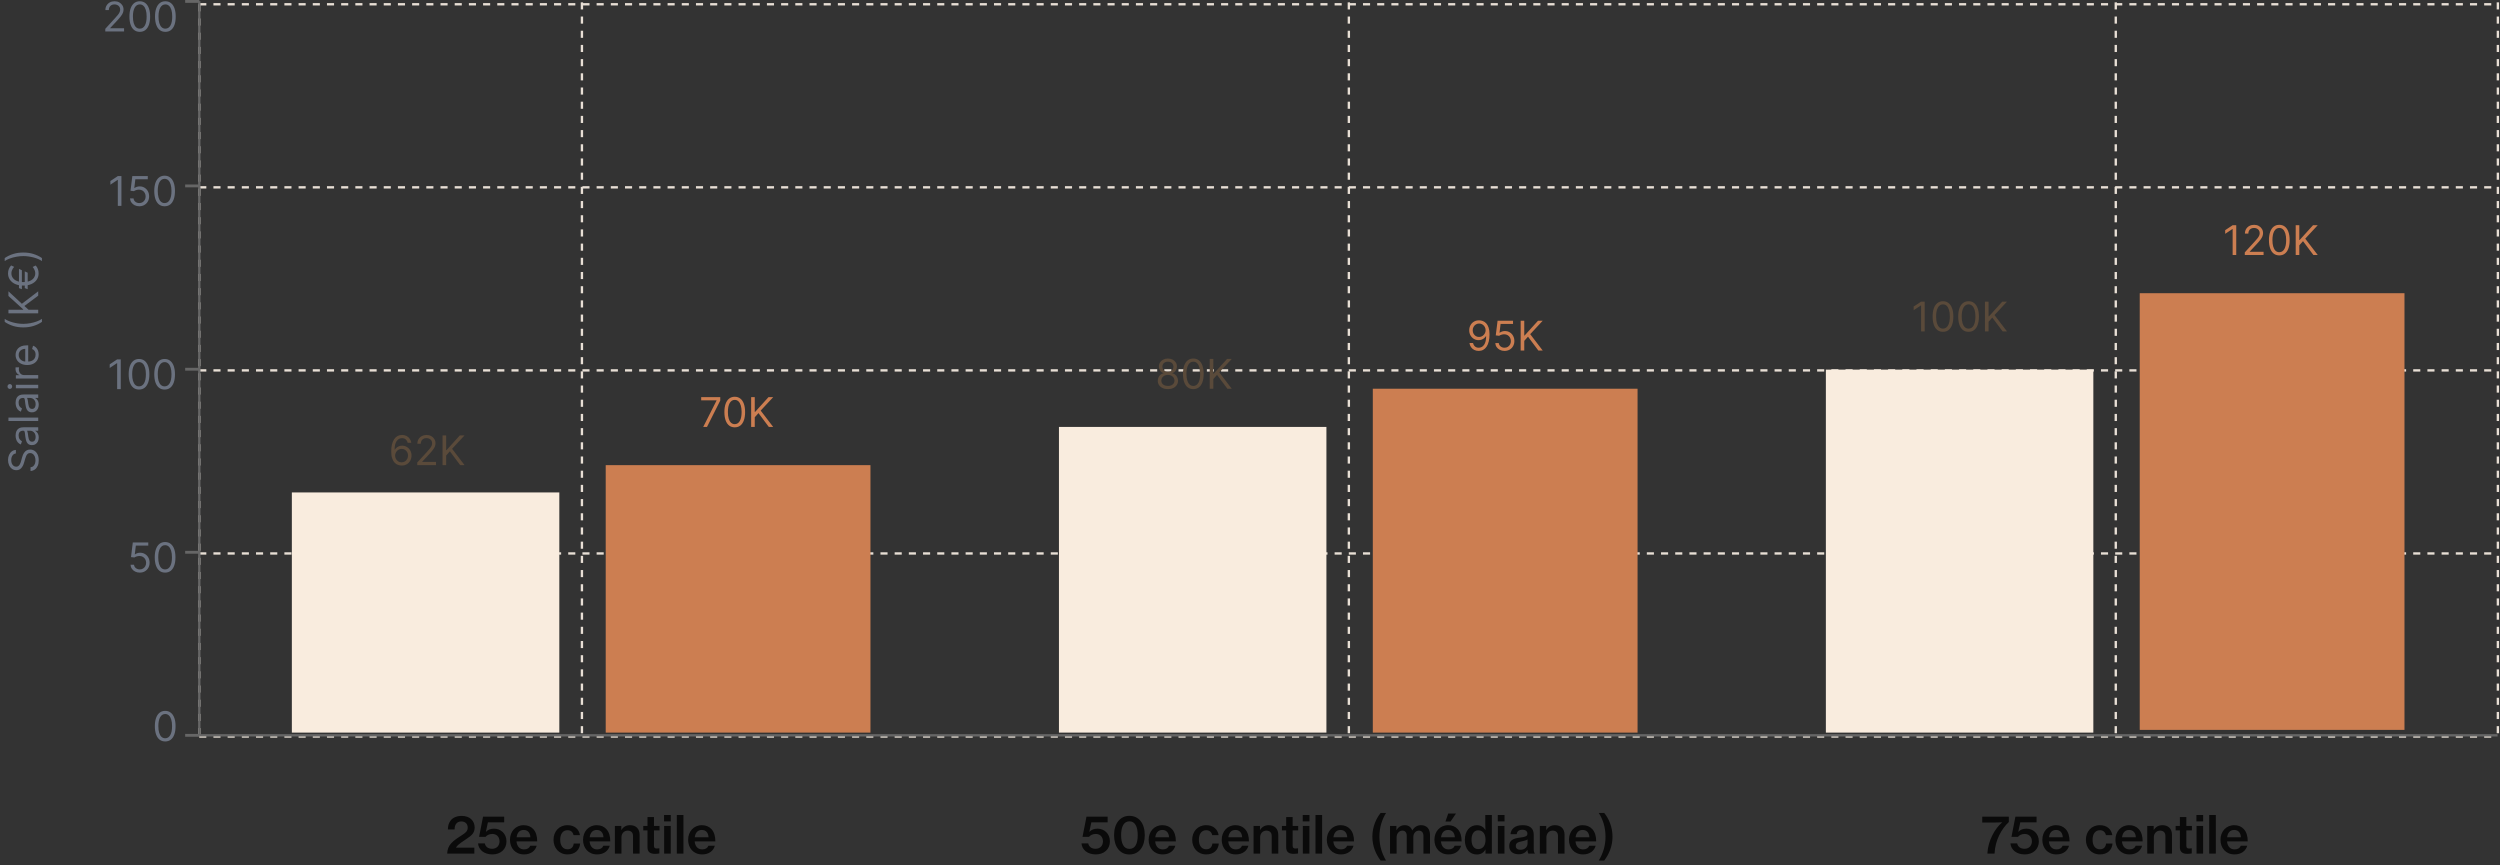 <svg width="916" height="317" viewBox="0 0 916 317" fill="none" xmlns="http://www.w3.org/2000/svg">
<rect x="0" y="0" width="916" height="317" fill="#333333" stroke="none"/>
<path d="M73 269.859H915.092" stroke="#E8DFD5" stroke-width="0.865" stroke-dasharray="2.6 2.6"/>
<path d="M73 202.786H915.092" stroke="#E8DFD5" stroke-width="0.865" stroke-dasharray="2.6 2.6"/>
<path d="M73 135.714H915.092" stroke="#E8DFD5" stroke-width="0.865" stroke-dasharray="2.6 2.6"/>
<path d="M73 68.642H915.092" stroke="#E8DFD5" stroke-width="0.865" stroke-dasharray="2.6 2.6"/>
<path d="M73 1.569H915.092" stroke="#E8DFD5" stroke-width="0.865" stroke-dasharray="2.6 2.6"/>
<path d="M213.22 0.859V269.859" stroke="#E8DFD5" stroke-width="0.865" stroke-dasharray="2.6 2.6"/>
<path d="M494.22 0.859V269.859" stroke="#E8DFD5" stroke-width="0.865" stroke-dasharray="2.6 2.6"/>
<path d="M775.22 0.859V269.859" stroke="#E8DFD5" stroke-width="0.865" stroke-dasharray="2.6 2.6"/>
<path d="M73 1.569V269.859" stroke="#E8DFD5" stroke-width="0.865" stroke-dasharray="2.6 2.6"/>
<path d="M915.22 0.859V269.859" stroke="#E8DFD5" stroke-width="0.865" stroke-dasharray="2.6 2.6"/>
<path d="M73.024 269.428H915.116" stroke="#666666" stroke-width="0.865"/>
<path d="M73.024 0.429L73.024 269.429" stroke="#666666" stroke-width="0.865"/>
<path d="M67.847 269.429H73.024" stroke="#666666" stroke-width="1.041"/>
<path d="M60.532 271.67C59.729 271.67 59.046 271.451 58.481 271.014C57.916 270.574 57.485 269.937 57.187 269.102C56.888 268.264 56.739 267.252 56.739 266.066C56.739 264.887 56.888 263.88 57.187 263.046C57.488 262.208 57.922 261.568 58.486 261.128C59.054 260.684 59.736 260.462 60.532 260.462C61.327 260.462 62.007 260.684 62.572 261.128C63.14 261.568 63.573 262.208 63.872 263.046C64.173 263.88 64.324 264.887 64.324 266.066C64.324 267.252 64.175 268.264 63.877 269.102C63.579 269.937 63.147 270.574 62.583 271.014C62.018 271.451 61.334 271.67 60.532 271.67ZM60.532 270.498C61.327 270.498 61.945 270.114 62.385 269.347C62.826 268.58 63.046 267.486 63.046 266.066C63.046 265.121 62.945 264.317 62.742 263.653C62.544 262.989 62.256 262.483 61.879 262.135C61.507 261.787 61.057 261.613 60.532 261.613C59.743 261.613 59.127 262.002 58.683 262.779C58.239 263.554 58.017 264.649 58.017 266.066C58.017 267.011 58.117 267.813 58.316 268.474C58.515 269.134 58.801 269.637 59.173 269.981C59.55 270.326 60.003 270.498 60.532 270.498Z" fill="#6B7280"/>
<path d="M67.847 202.356H73.024" stroke="#666666" stroke-width="1.041"/>
<path d="M51.217 209.806C50.592 209.806 50.029 209.682 49.529 209.434C49.028 209.185 48.627 208.844 48.325 208.411C48.023 207.978 47.858 207.484 47.829 206.93H49.108C49.157 207.424 49.381 207.832 49.779 208.155C50.18 208.475 50.66 208.634 51.217 208.634C51.664 208.634 52.062 208.53 52.41 208.32C52.762 208.111 53.037 207.823 53.236 207.457C53.438 207.088 53.539 206.671 53.539 206.206C53.539 205.73 53.435 205.305 53.225 204.932C53.019 204.556 52.735 204.259 52.373 204.043C52.011 203.826 51.597 203.716 51.132 203.713C50.798 203.709 50.455 203.761 50.104 203.867C49.752 203.97 49.463 204.103 49.236 204.267L48 204.117L48.66 198.748H54.328V199.92H49.768L49.385 203.137H49.449C49.672 202.96 49.953 202.812 50.29 202.695C50.628 202.578 50.979 202.519 51.345 202.519C52.013 202.519 52.607 202.679 53.129 202.999C53.655 203.315 54.067 203.748 54.365 204.299C54.667 204.849 54.818 205.478 54.818 206.184C54.818 206.88 54.662 207.502 54.349 208.049C54.04 208.592 53.614 209.022 53.071 209.338C52.527 209.65 51.91 209.806 51.217 209.806ZM60.492 209.806C59.69 209.806 59.006 209.588 58.441 209.151C57.877 208.711 57.445 208.073 57.147 207.239C56.849 206.401 56.7 205.389 56.7 204.203C56.7 203.024 56.849 202.017 57.147 201.182C57.449 200.344 57.882 199.705 58.447 199.265C59.015 198.821 59.697 198.599 60.492 198.599C61.288 198.599 61.968 198.821 62.532 199.265C63.1 199.705 63.534 200.344 63.832 201.182C64.134 202.017 64.285 203.024 64.285 204.203C64.285 205.389 64.136 206.401 63.837 207.239C63.539 208.073 63.108 208.711 62.543 209.151C61.978 209.588 61.295 209.806 60.492 209.806ZM60.492 208.634C61.288 208.634 61.906 208.251 62.346 207.484C62.786 206.717 63.006 205.623 63.006 204.203C63.006 203.258 62.905 202.454 62.703 201.79C62.504 201.126 62.216 200.62 61.84 200.272C61.467 199.924 61.018 199.75 60.492 199.75C59.704 199.75 59.088 200.138 58.644 200.916C58.2 201.69 57.978 202.786 57.978 204.203C57.978 205.147 58.077 205.95 58.276 206.61C58.475 207.271 58.761 207.773 59.134 208.118C59.51 208.462 59.963 208.634 60.492 208.634Z" fill="#6B7280"/>
<path d="M67.847 135.284H73.024" stroke="#666666" stroke-width="1.041"/>
<path d="M44.245 131.676V142.585H42.924V133.061H42.86L40.197 134.829V133.487L42.924 131.676H44.245ZM50.94 142.734C50.138 142.734 49.454 142.516 48.89 142.079C48.325 141.639 47.894 141.001 47.595 140.167C47.297 139.329 47.148 138.316 47.148 137.13C47.148 135.951 47.297 134.945 47.595 134.11C47.897 133.272 48.33 132.633 48.895 132.193C49.463 131.749 50.145 131.527 50.94 131.527C51.736 131.527 52.416 131.749 52.981 132.193C53.549 132.633 53.982 133.272 54.28 134.11C54.582 134.945 54.733 135.951 54.733 137.13C54.733 138.316 54.584 139.329 54.286 140.167C53.987 141.001 53.556 141.639 52.991 142.079C52.427 142.516 51.743 142.734 50.94 142.734ZM50.94 141.562C51.736 141.562 52.354 141.179 52.794 140.412C53.234 139.645 53.455 138.551 53.455 137.13C53.455 136.186 53.353 135.381 53.151 134.717C52.952 134.053 52.664 133.547 52.288 133.199C51.915 132.851 51.466 132.677 50.94 132.677C50.152 132.677 49.536 133.066 49.092 133.844C48.648 134.618 48.426 135.714 48.426 137.13C48.426 138.075 48.526 138.878 48.724 139.538C48.923 140.199 49.209 140.701 49.582 141.046C49.959 141.39 50.411 141.562 50.94 141.562ZM60.315 142.734C59.513 142.734 58.829 142.516 58.265 142.079C57.7 141.639 57.269 141.001 56.97 140.167C56.672 139.329 56.523 138.316 56.523 137.13C56.523 135.951 56.672 134.945 56.97 134.11C57.272 133.272 57.705 132.633 58.27 132.193C58.838 131.749 59.52 131.527 60.315 131.527C61.111 131.527 61.791 131.749 62.356 132.193C62.924 132.633 63.357 133.272 63.655 134.11C63.957 134.945 64.108 135.951 64.108 137.13C64.108 138.316 63.959 139.329 63.661 140.167C63.362 141.001 62.931 141.639 62.366 142.079C61.802 142.516 61.118 142.734 60.315 142.734ZM60.315 141.562C61.111 141.562 61.729 141.179 62.169 140.412C62.609 139.645 62.83 138.551 62.83 137.13C62.83 136.186 62.728 135.381 62.526 134.717C62.327 134.053 62.039 133.547 61.663 133.199C61.29 132.851 60.841 132.677 60.315 132.677C59.527 132.677 58.911 133.066 58.467 133.844C58.023 134.618 57.801 135.714 57.801 137.13C57.801 138.075 57.901 138.878 58.099 139.538C58.298 140.199 58.584 140.701 58.957 141.046C59.334 141.39 59.786 141.562 60.315 141.562Z" fill="#6B7280"/>
<path d="M67.847 68.119H73.024" stroke="#666666" stroke-width="1.041"/>
<path d="M44.491 64.52V75.429H43.17V65.905H43.106L40.443 67.673V66.331L43.17 64.52H44.491ZM51.037 75.578C50.412 75.578 49.849 75.454 49.349 75.205C48.848 74.956 48.447 74.615 48.145 74.182C47.843 73.749 47.678 73.255 47.65 72.701H48.928C48.978 73.195 49.201 73.603 49.599 73.927C50 74.246 50.48 74.406 51.037 74.406C51.485 74.406 51.883 74.301 52.231 74.092C52.582 73.882 52.857 73.594 53.056 73.229C53.259 72.859 53.36 72.442 53.36 71.977C53.36 71.501 53.255 71.077 53.045 70.704C52.84 70.328 52.556 70.031 52.193 69.814C51.831 69.598 51.417 69.488 50.952 69.484C50.618 69.481 50.276 69.532 49.924 69.639C49.572 69.742 49.283 69.875 49.056 70.038L47.82 69.889L48.481 64.52H54.148V65.692H49.589L49.205 68.909H49.269C49.493 68.731 49.773 68.584 50.111 68.467C50.448 68.35 50.799 68.291 51.165 68.291C51.833 68.291 52.428 68.451 52.95 68.77C53.475 69.086 53.887 69.52 54.185 70.07C54.487 70.621 54.638 71.249 54.638 71.956C54.638 72.652 54.482 73.273 54.169 73.82C53.861 74.363 53.434 74.793 52.891 75.109C52.348 75.422 51.73 75.578 51.037 75.578ZM60.312 75.578C59.51 75.578 58.826 75.359 58.262 74.923C57.697 74.482 57.266 73.845 56.967 73.01C56.669 72.172 56.52 71.16 56.52 69.974C56.52 68.795 56.669 67.788 56.967 66.954C57.269 66.116 57.702 65.477 58.267 65.036C58.835 64.592 59.517 64.371 60.312 64.371C61.108 64.371 61.788 64.592 62.353 65.036C62.921 65.477 63.354 66.116 63.652 66.954C63.954 67.788 64.105 68.795 64.105 69.974C64.105 71.16 63.956 72.172 63.658 73.01C63.359 73.845 62.928 74.482 62.363 74.923C61.799 75.359 61.115 75.578 60.312 75.578ZM60.312 74.406C61.108 74.406 61.726 74.022 62.166 73.255C62.606 72.488 62.827 71.395 62.827 69.974C62.827 69.03 62.725 68.225 62.523 67.561C62.324 66.897 62.037 66.391 61.66 66.043C61.287 65.695 60.838 65.521 60.312 65.521C59.524 65.521 58.908 65.91 58.464 66.688C58.02 67.462 57.798 68.557 57.798 69.974C57.798 70.919 57.898 71.721 58.097 72.382C58.295 73.042 58.581 73.545 58.954 73.889C59.331 74.234 59.783 74.406 60.312 74.406Z" fill="#6B7280"/>
<path d="M67.847 0.521H73.024" stroke="#666666" stroke-width="1.041"/>
<path d="M38.575 11.521V10.562L42.175 6.62C42.598 6.158 42.946 5.757 43.219 5.416C43.493 5.072 43.695 4.748 43.827 4.447C43.962 4.141 44.029 3.822 44.029 3.488C44.029 3.104 43.937 2.772 43.752 2.492C43.571 2.211 43.322 1.995 43.006 1.842C42.69 1.689 42.335 1.613 41.941 1.613C41.522 1.613 41.156 1.7 40.844 1.874C40.535 2.044 40.295 2.284 40.125 2.593C39.958 2.902 39.874 3.264 39.874 3.68H38.617C38.617 3.04 38.765 2.479 39.059 1.996C39.354 1.513 39.755 1.137 40.263 0.867C40.775 0.597 41.348 0.462 41.984 0.462C42.623 0.462 43.189 0.597 43.683 0.867C44.176 1.137 44.564 1.501 44.844 1.959C45.125 2.417 45.265 2.927 45.265 3.488C45.265 3.889 45.192 4.282 45.047 4.665C44.904 5.045 44.656 5.469 44.301 5.938C43.949 6.403 43.461 6.971 42.836 7.643L40.386 10.263V10.349H45.457V11.521H38.575ZM51.215 11.67C50.412 11.67 49.729 11.451 49.164 11.014C48.599 10.574 48.168 9.937 47.87 9.102C47.571 8.264 47.422 7.252 47.422 6.066C47.422 4.887 47.571 3.88 47.87 3.046C48.172 2.208 48.605 1.568 49.169 1.128C49.738 0.684 50.419 0.462 51.215 0.462C52.01 0.462 52.69 0.684 53.255 1.128C53.823 1.568 54.256 2.208 54.555 3.046C54.856 3.88 55.008 4.887 55.008 6.066C55.008 7.252 54.858 8.264 54.56 9.102C54.262 9.937 53.83 10.574 53.266 11.014C52.701 11.451 52.017 11.67 51.215 11.67ZM51.215 10.498C52.01 10.498 52.628 10.114 53.069 9.347C53.509 8.58 53.729 7.486 53.729 6.066C53.729 5.121 53.628 4.317 53.425 3.653C53.227 2.989 52.939 2.483 52.562 2.135C52.19 1.787 51.74 1.613 51.215 1.613C50.426 1.613 49.81 2.002 49.367 2.779C48.923 3.554 48.701 4.649 48.701 6.066C48.701 7.011 48.8 7.813 48.999 8.474C49.198 9.134 49.484 9.637 49.856 9.981C50.233 10.326 50.686 10.498 51.215 10.498ZM60.59 11.67C59.787 11.67 59.104 11.451 58.539 11.014C57.974 10.574 57.543 9.937 57.245 9.102C56.946 8.264 56.797 7.252 56.797 6.066C56.797 4.887 56.946 3.88 57.245 3.046C57.547 2.208 57.98 1.568 58.544 1.128C59.113 0.684 59.794 0.462 60.59 0.462C61.385 0.462 62.065 0.684 62.63 1.128C63.198 1.568 63.631 2.208 63.93 3.046C64.231 3.88 64.382 4.887 64.382 6.066C64.382 7.252 64.233 8.264 63.935 9.102C63.637 9.937 63.205 10.574 62.641 11.014C62.076 11.451 61.392 11.67 60.59 11.67ZM60.59 10.498C61.385 10.498 62.003 10.114 62.444 9.347C62.884 8.58 63.104 7.486 63.104 6.066C63.104 5.121 63.003 4.317 62.8 3.653C62.602 2.989 62.314 2.483 61.938 2.135C61.565 1.787 61.115 1.613 60.59 1.613C59.801 1.613 59.185 2.002 58.742 2.779C58.298 3.554 58.076 4.649 58.076 6.066C58.076 7.011 58.175 7.813 58.374 8.474C58.573 9.134 58.859 9.637 59.231 9.981C59.608 10.326 60.061 10.498 60.59 10.498Z" fill="#6B7280"/>
<path d="M5.818 166.142C5.278 166.206 4.859 166.465 4.561 166.919C4.263 167.374 4.114 167.932 4.114 168.592C4.114 169.075 4.192 169.498 4.348 169.86C4.504 170.218 4.719 170.499 4.993 170.701C5.266 170.9 5.577 171 5.925 171C6.216 171 6.466 170.93 6.676 170.792C6.882 170.65 7.054 170.469 7.192 170.249C7.327 170.028 7.439 169.798 7.528 169.556C7.613 169.315 7.683 169.093 7.736 168.89L8.034 167.782C8.109 167.498 8.212 167.182 8.343 166.834C8.474 166.483 8.654 166.147 8.881 165.828C9.105 165.504 9.392 165.238 9.744 165.028C10.095 164.819 10.527 164.714 11.038 164.714C11.628 164.714 12.161 164.869 12.636 165.178C13.112 165.483 13.49 165.93 13.771 166.52C14.052 167.106 14.192 167.818 14.192 168.656C14.192 169.437 14.066 170.114 13.814 170.685C13.561 171.254 13.21 171.701 12.759 172.028C12.308 172.351 11.784 172.534 11.188 172.576V171.213C11.599 171.177 11.94 171.039 12.21 170.797C12.477 170.552 12.675 170.243 12.807 169.87C12.935 169.494 12.999 169.089 12.999 168.656C12.999 168.152 12.917 167.699 12.754 167.298C12.587 166.896 12.356 166.579 12.061 166.344C11.763 166.11 11.415 165.993 11.017 165.993C10.655 165.993 10.36 166.094 10.133 166.296C9.906 166.499 9.721 166.765 9.579 167.095C9.437 167.426 9.312 167.782 9.206 168.166L8.822 169.508C8.577 170.361 8.228 171.035 7.773 171.532C7.319 172.03 6.724 172.278 5.989 172.278C5.378 172.278 4.845 172.113 4.391 171.783C3.933 171.449 3.577 171.002 3.325 170.44C3.07 169.876 2.942 169.245 2.942 168.549C2.942 167.846 3.068 167.221 3.32 166.674C3.569 166.128 3.909 165.694 4.343 165.375C4.776 165.052 5.268 164.881 5.818 164.863V166.142ZM14.192 160.305C14.192 160.824 14.094 161.294 13.899 161.717C13.7 162.139 13.414 162.475 13.041 162.723C12.665 162.972 12.21 163.096 11.678 163.096C11.209 163.096 10.829 163.004 10.538 162.819C10.243 162.635 10.012 162.388 9.845 162.079C9.678 161.77 9.554 161.429 9.472 161.056C9.387 160.68 9.32 160.301 9.27 159.922C9.206 159.424 9.158 159.021 9.126 158.712C9.091 158.4 9.032 158.173 8.95 158.031C8.869 157.885 8.727 157.812 8.524 157.812H8.482C7.956 157.812 7.548 157.956 7.256 158.244C6.965 158.528 6.82 158.959 6.82 159.538C6.82 160.138 6.951 160.609 7.214 160.95C7.477 161.29 7.757 161.53 8.055 161.669L7.629 162.862C7.132 162.649 6.745 162.365 6.468 162.01C6.188 161.651 5.992 161.26 5.882 160.838C5.768 160.412 5.712 159.993 5.712 159.581C5.712 159.318 5.744 159.016 5.808 158.675C5.868 158.331 5.994 157.999 6.186 157.679C6.377 157.356 6.667 157.088 7.054 156.875C7.441 156.662 7.96 156.555 8.609 156.555H14V157.812H12.892V157.876C13.07 157.961 13.26 158.103 13.462 158.302C13.664 158.501 13.837 158.766 13.979 159.096C14.121 159.426 14.192 159.829 14.192 160.305ZM13.062 160.113C13.062 159.616 12.965 159.197 12.77 158.856C12.574 158.512 12.322 158.252 12.013 158.078C11.704 157.901 11.379 157.812 11.038 157.812H9.888C9.952 157.865 10.01 157.983 10.064 158.164C10.113 158.341 10.158 158.547 10.197 158.782C10.232 159.012 10.264 159.238 10.293 159.458C10.318 159.675 10.339 159.85 10.357 159.985C10.399 160.312 10.468 160.618 10.564 160.902C10.657 161.182 10.797 161.409 10.985 161.583C11.17 161.754 11.422 161.839 11.742 161.839C12.178 161.839 12.508 161.678 12.732 161.354C12.952 161.028 13.062 160.614 13.062 160.113ZM3.091 153.003H14V154.261H3.091V153.003ZM14.192 148.293C14.192 148.812 14.094 149.282 13.899 149.705C13.7 150.127 13.414 150.463 13.041 150.712C12.665 150.96 12.21 151.085 11.678 151.085C11.209 151.085 10.829 150.992 10.538 150.808C10.243 150.623 10.012 150.376 9.845 150.067C9.678 149.758 9.554 149.417 9.472 149.044C9.387 148.668 9.32 148.29 9.27 147.91C9.206 147.413 9.158 147.01 9.126 146.701C9.091 146.388 9.032 146.161 8.95 146.019C8.869 145.873 8.727 145.8 8.524 145.8H8.482C7.956 145.8 7.548 145.944 7.256 146.232C6.965 146.516 6.82 146.947 6.82 147.526C6.82 148.126 6.951 148.597 7.214 148.938C7.477 149.279 7.757 149.518 8.055 149.657L7.629 150.85C7.132 150.637 6.745 150.353 6.468 149.998C6.188 149.639 5.992 149.249 5.882 148.826C5.768 148.4 5.712 147.981 5.712 147.569C5.712 147.306 5.744 147.004 5.808 146.663C5.868 146.319 5.994 145.987 6.186 145.667C6.377 145.344 6.667 145.076 7.054 144.863C7.441 144.65 7.96 144.543 8.609 144.543H14V145.8H12.892V145.864C13.07 145.95 13.26 146.092 13.462 146.29C13.664 146.489 13.837 146.754 13.979 147.084C14.121 147.414 14.192 147.817 14.192 148.293ZM13.062 148.102C13.062 147.604 12.965 147.185 12.77 146.844C12.574 146.5 12.322 146.241 12.013 146.067C11.704 145.889 11.379 145.8 11.038 145.8H9.888C9.952 145.854 10.01 145.971 10.064 146.152C10.113 146.33 10.158 146.536 10.197 146.77C10.232 147.001 10.264 147.226 10.293 147.446C10.318 147.663 10.339 147.839 10.357 147.974C10.399 148.3 10.468 148.606 10.564 148.89C10.657 149.17 10.797 149.398 10.985 149.572C11.17 149.742 11.422 149.827 11.742 149.827C12.178 149.827 12.508 149.666 12.732 149.343C12.952 149.016 13.062 148.602 13.062 148.102ZM14 142.249H5.818V140.992H14V142.249ZM4.455 141.61C4.455 141.855 4.371 142.066 4.204 142.244C4.037 142.418 3.837 142.505 3.602 142.505C3.368 142.505 3.167 142.418 3 142.244C2.833 142.066 2.75 141.855 2.75 141.61C2.75 141.365 2.833 141.155 3 140.981C3.167 140.804 3.368 140.715 3.602 140.715C3.837 140.715 4.037 140.804 4.204 140.981C4.371 141.155 4.455 141.365 4.455 141.61ZM14 138.689H5.818V137.475H7.054V137.39C6.649 137.24 6.321 136.971 6.069 136.58C5.816 136.189 5.69 135.749 5.69 135.259C5.69 135.167 5.692 135.051 5.696 134.913C5.699 134.774 5.705 134.669 5.712 134.598H6.99C6.979 134.641 6.963 134.739 6.942 134.891C6.917 135.04 6.905 135.199 6.905 135.365C6.905 135.763 6.988 136.118 7.155 136.431C7.319 136.74 7.546 136.985 7.837 137.166C8.125 137.343 8.453 137.432 8.822 137.432H14V138.689ZM14.171 129.927C14.171 130.715 13.996 131.395 13.648 131.967C13.297 132.535 12.807 132.974 12.178 133.283C11.546 133.588 10.811 133.741 9.973 133.741C9.135 133.741 8.396 133.588 7.757 133.283C7.114 132.974 6.614 132.544 6.255 131.994C5.893 131.44 5.712 130.793 5.712 130.055C5.712 129.629 5.783 129.208 5.925 128.792C6.067 128.377 6.298 127.999 6.617 127.658C6.933 127.317 7.352 127.045 7.874 126.843C8.396 126.64 9.039 126.539 9.803 126.539H10.335L10.335 132.846H9.249L9.249 127.817C8.787 127.817 8.375 127.91 8.013 128.094C7.651 128.276 7.365 128.535 7.155 128.872C6.946 129.206 6.841 129.6 6.841 130.055C6.841 130.555 6.965 130.989 7.214 131.354C7.459 131.717 7.778 131.995 8.173 132.191C8.567 132.386 8.989 132.484 9.44 132.484H10.165C10.783 132.484 11.306 132.377 11.736 132.164C12.162 131.947 12.487 131.647 12.711 131.264C12.931 130.88 13.041 130.435 13.041 129.927C13.041 129.597 12.995 129.298 12.903 129.032C12.807 128.762 12.665 128.529 12.477 128.334C12.285 128.139 12.047 127.988 11.763 127.881L12.104 126.667C12.516 126.795 12.878 127.01 13.19 127.311C13.499 127.613 13.741 127.986 13.915 128.43C14.085 128.874 14.171 129.373 14.171 129.927ZM8.545 119.961C7.203 119.961 5.969 119.787 4.843 119.439C3.714 119.087 2.675 118.586 1.727 117.936L1.727 116.828C2.079 117.084 2.512 117.324 3.027 117.548C3.538 117.768 4.101 117.961 4.716 118.128C5.326 118.295 5.958 118.426 6.612 118.522C7.265 118.615 7.91 118.661 8.545 118.661C9.391 118.661 10.248 118.579 11.118 118.416C11.988 118.252 12.796 118.032 13.542 117.755C14.288 117.478 14.895 117.169 15.364 116.828V117.936C14.415 118.586 13.379 119.087 12.253 119.439C11.124 119.787 9.888 119.961 8.545 119.961ZM14 114.803H3.091V113.482H8.503V113.354L3.091 108.454V106.728L8.013 111.309L14 106.728V108.326L8.929 112.118L10.463 113.482H14V114.803ZM6.947 98.519L8.013 99.009L8.013 105.955L6.947 105.572V98.519ZM9.078 99.436L10.143 99.925L10.143 105.955L9.078 105.572L9.078 99.436ZM4.071 97.262L5.179 97.773C4.973 98.001 4.795 98.24 4.646 98.493C4.497 98.745 4.382 99.009 4.3 99.286C4.218 99.563 4.178 99.855 4.178 100.16C4.178 100.764 4.344 101.307 4.678 101.79C5.012 102.273 5.504 102.655 6.154 102.935C6.804 103.216 7.601 103.356 8.545 103.356C9.49 103.356 10.287 103.216 10.937 102.935C11.587 102.655 12.079 102.273 12.413 101.79C12.746 101.307 12.913 100.764 12.913 100.16C12.913 99.847 12.873 99.553 12.791 99.276C12.709 98.995 12.597 98.734 12.455 98.493C12.313 98.248 12.153 98.022 11.976 97.816L13.084 97.284C13.435 97.656 13.702 98.093 13.883 98.594C14.06 99.094 14.149 99.617 14.149 100.16C14.149 101.033 13.922 101.808 13.467 102.482C13.013 103.153 12.367 103.681 11.528 104.064C10.69 104.444 9.696 104.634 8.545 104.634C7.395 104.634 6.401 104.444 5.562 104.064C4.724 103.681 4.078 103.153 3.624 102.482C3.169 101.808 2.942 101.033 2.942 100.16C2.942 99.595 3.039 99.068 3.235 98.578C3.43 98.084 3.709 97.646 4.071 97.262ZM8.545 92.528C9.888 92.528 11.124 92.704 12.253 93.055C13.379 93.403 14.415 93.902 15.364 94.552V95.66C15.012 95.404 14.579 95.166 14.064 94.946C13.553 94.723 12.992 94.527 12.381 94.36C11.766 94.194 11.133 94.064 10.479 93.972C9.822 93.876 9.178 93.828 8.545 93.828C7.7 93.828 6.843 93.909 5.973 94.073C5.103 94.236 4.295 94.456 3.549 94.733C2.803 95.01 2.196 95.319 1.727 95.66L1.727 94.552C2.675 93.902 3.714 93.403 4.843 93.055C5.969 92.704 7.203 92.528 8.545 92.528Z" fill="#6B7280"/>
<path d="M147.138 170.578C146.69 170.571 146.243 170.486 145.795 170.322C145.348 170.159 144.939 169.884 144.57 169.497C144.201 169.106 143.904 168.579 143.681 167.915C143.457 167.247 143.345 166.409 143.345 165.4C143.345 164.434 143.436 163.579 143.617 162.833C143.798 162.084 144.061 161.453 144.405 160.942C144.75 160.427 145.165 160.036 145.652 159.77C146.142 159.504 146.694 159.37 147.308 159.37C147.919 159.37 148.462 159.493 148.938 159.738C149.417 159.979 149.808 160.317 150.11 160.75C150.412 161.183 150.607 161.682 150.696 162.247H149.396C149.275 161.757 149.041 161.35 148.693 161.027C148.345 160.704 147.883 160.542 147.308 160.542C146.463 160.542 145.797 160.91 145.311 161.645C144.828 162.38 144.584 163.412 144.581 164.74H144.666C144.865 164.438 145.101 164.18 145.375 163.967C145.652 163.751 145.957 163.584 146.291 163.467C146.625 163.35 146.978 163.291 147.351 163.291C147.976 163.291 148.547 163.447 149.066 163.76C149.584 164.069 150 164.497 150.312 165.043C150.625 165.587 150.781 166.21 150.781 166.913C150.781 167.588 150.63 168.206 150.328 168.767C150.027 169.324 149.602 169.768 149.055 170.098C148.512 170.425 147.873 170.585 147.138 170.578ZM147.138 169.406C147.585 169.406 147.986 169.294 148.341 169.07C148.7 168.847 148.982 168.547 149.188 168.17C149.398 167.794 149.503 167.375 149.503 166.913C149.503 166.462 149.402 166.052 149.199 165.683C149 165.31 148.725 165.013 148.373 164.793C148.025 164.573 147.628 164.463 147.18 164.463C146.843 164.463 146.529 164.53 146.237 164.665C145.946 164.797 145.691 164.978 145.47 165.209C145.254 165.439 145.083 165.704 144.959 166.002C144.835 166.297 144.773 166.608 144.773 166.934C144.773 167.368 144.874 167.772 145.076 168.149C145.282 168.525 145.563 168.829 145.918 169.06C146.277 169.291 146.683 169.406 147.138 169.406ZM152.876 170.429V169.47L156.477 165.528C156.899 165.066 157.247 164.665 157.521 164.324C157.794 163.98 157.997 163.657 158.128 163.355C158.263 163.049 158.33 162.73 158.33 162.396C158.33 162.013 158.238 161.68 158.053 161.4C157.872 161.119 157.624 160.903 157.308 160.75C156.992 160.597 156.636 160.521 156.242 160.521C155.823 160.521 155.458 160.608 155.145 160.782C154.836 160.953 154.596 161.192 154.426 161.501C154.259 161.81 154.176 162.172 154.176 162.588H152.918C152.918 161.949 153.066 161.388 153.361 160.905C153.655 160.422 154.057 160.045 154.564 159.775C155.076 159.505 155.649 159.37 156.285 159.37C156.924 159.37 157.491 159.505 157.984 159.775C158.478 160.045 158.865 160.409 159.145 160.867C159.426 161.325 159.566 161.835 159.566 162.396C159.566 162.797 159.493 163.19 159.348 163.573C159.206 163.953 158.957 164.378 158.602 164.846C158.25 165.312 157.762 165.88 157.137 166.551L154.687 169.172V169.257H159.758V170.429H152.876ZM162.15 170.429V159.52H163.471V164.932H163.598L168.499 159.52H170.225L165.644 164.441L170.225 170.429H168.627L164.834 165.358L163.471 166.892V170.429H162.15Z" fill="#5A4A3A"/>
<rect x="106.936" y="180.429" width="98" height="88" fill="#F9ECDE"/>
<path d="M257.658 156.429L262.537 146.777V146.691H256.912V145.52H263.901V146.755L259.043 156.429H257.658ZM269.21 156.578C268.408 156.578 267.724 156.359 267.16 155.923C266.595 155.482 266.164 154.845 265.865 154.01C265.567 153.172 265.418 152.16 265.418 150.974C265.418 149.795 265.567 148.788 265.865 147.954C266.167 147.116 266.6 146.477 267.165 146.036C267.733 145.592 268.415 145.37 269.21 145.37C270.006 145.37 270.686 145.592 271.251 146.036C271.819 146.477 272.252 147.116 272.55 147.954C272.852 148.788 273.003 149.795 273.003 150.974C273.003 152.16 272.854 153.172 272.556 154.01C272.257 154.845 271.826 155.482 271.261 155.923C270.697 156.359 270.013 156.578 269.21 156.578ZM269.21 155.406C270.006 155.406 270.624 155.022 271.064 154.255C271.504 153.488 271.725 152.395 271.725 150.974C271.725 150.03 271.623 149.225 271.421 148.561C271.222 147.897 270.935 147.391 270.558 147.043C270.185 146.695 269.736 146.521 269.21 146.521C268.422 146.521 267.806 146.91 267.362 147.688C266.918 148.462 266.696 149.557 266.696 150.974C266.696 151.919 266.796 152.721 266.995 153.382C267.193 154.042 267.479 154.545 267.852 154.889C268.229 155.234 268.681 155.406 269.21 155.406ZM275.219 156.429V145.52H276.54V150.932H276.668L281.568 145.52H283.294L278.713 150.441L283.294 156.429H281.696L277.904 151.358L276.54 152.892V156.429H275.219Z" fill="#CC7E51"/>
<rect x="221.936" y="170.429" width="97" height="98" fill="#CC7E51"/>
<path d="M427.922 142.578C427.19 142.578 426.544 142.448 425.983 142.189C425.425 141.926 424.99 141.566 424.678 141.108C424.365 140.646 424.211 140.12 424.215 139.531C424.211 139.069 424.302 138.643 424.486 138.253C424.671 137.858 424.923 137.53 425.243 137.267C425.566 137.001 425.926 136.832 426.324 136.761V136.697C425.802 136.562 425.386 136.269 425.077 135.818C424.769 135.364 424.616 134.847 424.619 134.268C424.616 133.714 424.756 133.219 425.04 132.782C425.324 132.345 425.715 132.001 426.212 131.749C426.713 131.497 427.283 131.37 427.922 131.37C428.554 131.37 429.119 131.497 429.616 131.749C430.113 132.001 430.504 132.345 430.788 132.782C431.075 133.219 431.221 133.714 431.224 134.268C431.221 134.847 431.063 135.364 430.75 135.818C430.441 136.269 430.031 136.562 429.52 136.697V136.761C429.914 136.832 430.269 137.001 430.585 137.267C430.901 137.53 431.153 137.858 431.342 138.253C431.53 138.643 431.626 139.069 431.629 139.531C431.626 140.12 431.466 140.646 431.15 141.108C430.837 141.566 430.402 141.926 429.845 142.189C429.291 142.448 428.65 142.578 427.922 142.578ZM427.922 141.406C428.416 141.406 428.842 141.326 429.2 141.166C429.559 141.006 429.836 140.781 430.031 140.49C430.227 140.199 430.326 139.858 430.33 139.467C430.326 139.055 430.22 138.691 430.01 138.375C429.8 138.059 429.515 137.81 429.152 137.629C428.794 137.448 428.384 137.358 427.922 137.358C427.457 137.358 427.041 137.448 426.675 137.629C426.313 137.81 426.027 138.059 425.818 138.375C425.612 138.691 425.511 139.055 425.514 139.467C425.511 139.858 425.605 140.199 425.797 140.49C425.992 140.781 426.271 141.006 426.633 141.166C426.995 141.326 427.425 141.406 427.922 141.406ZM427.922 136.228C428.313 136.228 428.659 136.15 428.961 135.994C429.266 135.838 429.506 135.619 429.68 135.339C429.854 135.058 429.943 134.73 429.946 134.353C429.943 133.984 429.856 133.663 429.685 133.389C429.515 133.112 429.278 132.899 428.977 132.75C428.675 132.597 428.323 132.521 427.922 132.521C427.514 132.521 427.157 132.597 426.851 132.75C426.546 132.899 426.31 133.112 426.143 133.389C425.976 133.663 425.894 133.984 425.898 134.353C425.894 134.73 425.978 135.058 426.148 135.339C426.322 135.619 426.562 135.838 426.867 135.994C427.173 136.15 427.524 136.228 427.922 136.228ZM437.229 142.578C436.426 142.578 435.743 142.359 435.178 141.923C434.614 141.482 434.182 140.845 433.884 140.01C433.586 139.172 433.436 138.16 433.436 136.974C433.436 135.795 433.586 134.788 433.884 133.954C434.186 133.116 434.619 132.477 435.184 132.036C435.752 131.592 436.434 131.37 437.229 131.37C438.024 131.37 438.705 131.592 439.269 132.036C439.837 132.477 440.271 133.116 440.569 133.954C440.871 134.788 441.022 135.795 441.022 136.974C441.022 138.16 440.872 139.172 440.574 140.01C440.276 140.845 439.844 141.482 439.28 141.923C438.715 142.359 438.032 142.578 437.229 142.578ZM437.229 141.406C438.024 141.406 438.642 141.022 439.083 140.255C439.523 139.488 439.743 138.395 439.743 136.974C439.743 136.03 439.642 135.225 439.44 134.561C439.241 133.897 438.953 133.391 438.577 133.043C438.204 132.695 437.755 132.521 437.229 132.521C436.441 132.521 435.825 132.91 435.381 133.688C434.937 134.462 434.715 135.557 434.715 136.974C434.715 137.919 434.814 138.721 435.013 139.382C435.212 140.042 435.498 140.545 435.871 140.889C436.247 141.234 436.7 141.406 437.229 141.406ZM443.238 142.429V131.52H444.559V136.932H444.686L449.587 131.52H451.313L446.732 136.441L451.313 142.429H449.715L445.922 137.358L444.559 138.892V142.429H443.238Z" fill="#5A4A3A"/>
<rect x="388" y="156.429" width="98" height="112" fill="#F9ECDE"/>
<path d="M541.967 117.37C542.414 117.374 542.861 117.459 543.309 117.626C543.756 117.793 544.165 118.07 544.534 118.457C544.903 118.841 545.2 119.364 545.424 120.028C545.647 120.693 545.759 121.525 545.759 122.527C545.759 123.496 545.667 124.357 545.482 125.11C545.301 125.859 545.038 126.492 544.694 127.006C544.353 127.521 543.937 127.912 543.447 128.178C542.961 128.445 542.41 128.578 541.796 128.578C541.185 128.578 540.64 128.457 540.161 128.216C539.685 127.971 539.294 127.631 538.989 127.198C538.687 126.761 538.494 126.255 538.408 125.68H539.708C539.825 126.181 540.058 126.595 540.406 126.921C540.757 127.244 541.221 127.406 541.796 127.406C542.638 127.406 543.302 127.038 543.788 126.303C544.278 125.568 544.523 124.53 544.523 123.187H544.438C544.239 123.486 544.003 123.743 543.73 123.96C543.456 124.176 543.153 124.343 542.819 124.46C542.485 124.578 542.13 124.636 541.753 124.636C541.128 124.636 540.555 124.482 540.033 124.173C539.514 123.86 539.099 123.432 538.786 122.889C538.478 122.342 538.323 121.717 538.323 121.014C538.323 120.346 538.472 119.736 538.771 119.182C539.072 118.624 539.495 118.18 540.038 117.85C540.585 117.52 541.228 117.36 541.967 117.37ZM541.967 118.542C541.519 118.542 541.116 118.654 540.757 118.878C540.402 119.098 540.12 119.396 539.91 119.773C539.704 120.146 539.601 120.559 539.601 121.014C539.601 121.468 539.701 121.882 539.9 122.255C540.102 122.624 540.377 122.919 540.725 123.139C541.077 123.356 541.476 123.464 541.924 123.464C542.261 123.464 542.576 123.399 542.867 123.267C543.158 123.132 543.412 122.949 543.628 122.718C543.849 122.484 544.021 122.22 544.145 121.925C544.269 121.627 544.332 121.316 544.332 120.993C544.332 120.566 544.229 120.167 544.023 119.794C543.82 119.421 543.54 119.119 543.181 118.889C542.826 118.658 542.421 118.542 541.967 118.542ZM551.263 128.578C550.638 128.578 550.075 128.454 549.574 128.205C549.074 127.956 548.672 127.616 548.371 127.182C548.069 126.749 547.904 126.255 547.875 125.701H549.154C549.203 126.195 549.427 126.603 549.825 126.927C550.226 127.246 550.705 127.406 551.263 127.406C551.71 127.406 552.108 127.301 552.456 127.092C552.808 126.882 553.083 126.595 553.282 126.229C553.484 125.859 553.585 125.442 553.585 124.977C553.585 124.501 553.481 124.077 553.271 123.704C553.065 123.328 552.781 123.031 552.419 122.814C552.057 122.598 551.643 122.488 551.178 122.484C550.844 122.481 550.501 122.532 550.15 122.639C549.798 122.742 549.509 122.875 549.281 123.038L548.046 122.889L548.706 117.52H554.374V118.691H549.814L549.431 121.909H549.494C549.718 121.731 549.999 121.584 550.336 121.467C550.673 121.35 551.025 121.291 551.391 121.291C552.058 121.291 552.653 121.451 553.175 121.77C553.701 122.086 554.113 122.52 554.411 123.07C554.713 123.62 554.864 124.249 554.864 124.956C554.864 125.652 554.708 126.273 554.395 126.82C554.086 127.363 553.66 127.793 553.117 128.109C552.573 128.422 551.955 128.578 551.263 128.578ZM557.172 128.429V117.52H558.493V122.932H558.62L563.521 117.52H565.247L560.666 122.441L565.247 128.429H563.649L559.856 123.358L558.493 124.892V128.429H557.172Z" fill="#CC7E51"/>
<rect x="503" y="142.429" width="97" height="126" fill="#CC7E51"/>
<path d="M819.357 82.52V93.429H818.036V83.905H817.972L815.309 85.673V84.331L818.036 82.52H819.357ZM822.494 93.429V92.47L826.095 88.528C826.518 88.067 826.866 87.665 827.139 87.324C827.413 86.98 827.615 86.657 827.747 86.355C827.882 86.049 827.949 85.73 827.949 85.396C827.949 85.013 827.857 84.68 827.672 84.4C827.491 84.119 827.242 83.903 826.926 83.75C826.61 83.597 826.255 83.521 825.861 83.521C825.442 83.521 825.076 83.608 824.764 83.782C824.455 83.953 824.215 84.192 824.045 84.501C823.878 84.81 823.794 85.172 823.794 85.588H822.537C822.537 84.949 822.684 84.388 822.979 83.905C823.274 83.422 823.675 83.045 824.183 82.775C824.694 82.505 825.268 82.371 825.904 82.371C826.543 82.371 827.109 82.505 827.603 82.775C828.096 83.045 828.483 83.409 828.764 83.867C829.045 84.325 829.185 84.835 829.185 85.396C829.185 85.797 829.112 86.19 828.966 86.573C828.824 86.953 828.576 87.378 828.221 87.846C827.869 88.311 827.381 88.88 826.756 89.551L824.306 92.172V92.257H829.377V93.429H822.494ZM835.135 93.578C834.332 93.578 833.649 93.359 833.084 92.923C832.519 92.482 832.088 91.845 831.79 91.01C831.491 90.172 831.342 89.16 831.342 87.974C831.342 86.795 831.491 85.788 831.79 84.954C832.091 84.116 832.525 83.477 833.089 83.036C833.657 82.592 834.339 82.371 835.135 82.371C835.93 82.371 836.61 82.592 837.175 83.036C837.743 83.477 838.176 84.116 838.475 84.954C838.776 85.788 838.927 86.795 838.927 87.974C838.927 89.16 838.778 90.172 838.48 91.01C838.182 91.845 837.75 92.482 837.186 92.923C836.621 93.359 835.937 93.578 835.135 93.578ZM835.135 92.406C835.93 92.406 836.548 92.022 836.988 91.255C837.429 90.488 837.649 89.395 837.649 87.974C837.649 87.03 837.548 86.225 837.345 85.561C837.146 84.897 836.859 84.391 836.482 84.043C836.11 83.695 835.66 83.521 835.135 83.521C834.346 83.521 833.73 83.91 833.286 84.688C832.843 85.462 832.621 86.557 832.621 87.974C832.621 88.919 832.72 89.721 832.919 90.382C833.118 91.042 833.404 91.545 833.776 91.889C834.153 92.234 834.606 92.406 835.135 92.406ZM841.143 93.429V82.52H842.464V87.932H842.592L847.493 82.52H849.219L844.638 87.442L849.219 93.429H847.621L843.828 88.358L842.464 89.892V93.429H841.143Z" fill="#CC7E51"/>
<rect x="784" y="107.429" width="97" height="160" fill="#CC7E51"/>
<path d="M163.846 312.758C163.903 311.105 164.435 309.984 165.29 309.015C166.43 307.742 168.045 306.792 169.375 305.918C170.629 305.12 171.37 304.474 171.37 303.239C171.37 301.89 170.496 300.978 169.052 300.978C168.254 300.978 167.665 301.225 167.247 301.7C166.772 302.213 166.563 302.935 166.563 303.904H164.112C164.112 302.46 164.473 301.434 165.176 300.56C165.993 299.553 167.38 298.945 169.185 298.945C172.149 298.945 173.916 300.769 173.916 303.182C173.916 305.177 172.776 306.127 171.294 307.115C169.888 308.198 167.931 309.129 167.114 310.497V310.592H173.802V312.758H163.846ZM180.405 313.062C177.441 313.062 175.351 311.409 175.161 309.015H177.631C177.878 310.193 178.771 310.991 180.329 310.991C181.944 310.991 183.027 309.889 183.027 308.255C183.027 306.564 181.868 305.557 180.424 305.557C179.208 305.557 178.372 306.051 177.916 306.621H175.541L176.985 299.23H184.737V301.301H178.771L178.03 304.778H178.068C178.771 304.037 179.664 303.619 181.032 303.619C183.407 303.619 185.573 305.367 185.573 308.274C185.573 311.2 183.388 313.062 180.405 313.062ZM192.02 313.062C188.79 313.062 186.852 310.706 186.852 307.704C186.852 304.683 188.885 302.346 191.887 302.346C193.369 302.346 194.528 302.859 195.383 303.771C196.371 304.816 196.846 306.412 196.827 308.293H189.246C189.417 310.041 190.348 311.219 192.039 311.219C193.198 311.219 193.958 310.725 194.281 309.889H196.637C196.143 311.713 194.509 313.062 192.02 313.062ZM191.887 304.094C190.31 304.094 189.493 305.177 189.284 306.773H194.338C194.243 305.101 193.35 304.094 191.887 304.094ZM207.958 313.062C204.823 313.062 202.809 310.706 202.809 307.704C202.809 304.683 204.804 302.346 207.92 302.346C210.504 302.346 212.138 303.809 212.499 305.994H210.143C209.915 304.892 209.155 304.189 207.939 304.189C206.172 304.189 205.26 305.652 205.26 307.704C205.26 309.699 206.172 311.181 207.939 311.181C209.269 311.181 210.067 310.402 210.2 309.072H212.556C212.404 311.428 210.675 313.062 207.958 313.062ZM218.794 313.062C215.564 313.062 213.626 310.706 213.626 307.704C213.626 304.683 215.659 302.346 218.661 302.346C220.143 302.346 221.302 302.859 222.157 303.771C223.145 304.816 223.62 306.412 223.601 308.293H216.02C216.191 310.041 217.122 311.219 218.813 311.219C219.972 311.219 220.732 310.725 221.055 309.889H223.411C222.917 311.713 221.283 313.062 218.794 313.062ZM218.661 304.094C217.084 304.094 216.267 305.177 216.058 306.773H221.112C221.017 305.101 220.124 304.094 218.661 304.094ZM227.647 302.612V304.094H227.704C228.369 302.973 229.433 302.346 230.858 302.346C233.043 302.346 234.354 303.695 234.354 305.88V312.758H231.941V306.279C231.941 305.082 231.238 304.341 230.003 304.341C228.654 304.341 227.704 305.367 227.704 306.811V312.758H225.291V302.612H227.647ZM235.686 304.265V302.612H237.244V299.382H239.619V302.612H241.652V304.265H239.619V309.946C239.619 310.687 240.018 310.896 240.702 310.896C240.949 310.896 241.291 310.858 241.481 310.82H241.595V312.701C241.196 312.777 240.645 312.853 239.999 312.853C238.365 312.853 237.244 312.264 237.244 310.478V304.265H235.686ZM243.307 300.959V298.622H245.777V300.959H243.307ZM243.345 312.758V302.612H245.758V312.758H243.345ZM247.984 312.758V298.622H250.416V312.758H247.984ZM257.295 313.062C254.065 313.062 252.127 310.706 252.127 307.704C252.127 304.683 254.16 302.346 257.162 302.346C258.644 302.346 259.803 302.859 260.658 303.771C261.646 304.816 262.121 306.412 262.102 308.293H254.521C254.692 310.041 255.623 311.219 257.314 311.219C258.473 311.219 259.233 310.725 259.556 309.889H261.912C261.418 311.713 259.784 313.062 257.295 313.062ZM257.162 304.094C255.585 304.094 254.768 305.177 254.559 306.773H259.613C259.518 305.101 258.625 304.094 257.162 304.094Z" fill="#0A0A0A"/>
<path d="M728.17 312.758C728.417 307.932 730.963 303.543 733.585 301.32V301.282C733.585 301.282 732.179 301.377 730.697 301.377H726.289V299.23H736.036V301.187C733.452 303.6 731.02 307.742 730.811 312.758H728.17ZM741.867 313.062C738.903 313.062 736.813 311.409 736.623 309.015H739.093C739.34 310.193 740.233 310.991 741.791 310.991C743.406 310.991 744.489 309.889 744.489 308.255C744.489 306.564 743.33 305.557 741.886 305.557C740.67 305.557 739.834 306.051 739.378 306.621H737.003L738.447 299.23H746.199V301.301H740.233L739.492 304.778H739.53C740.233 304.037 741.126 303.619 742.494 303.619C744.869 303.619 747.035 305.367 747.035 308.274C747.035 311.2 744.85 313.062 741.867 313.062ZM753.482 313.062C750.252 313.062 748.314 310.706 748.314 307.704C748.314 304.683 750.347 302.346 753.349 302.346C754.831 302.346 755.99 302.859 756.845 303.771C757.833 304.816 758.308 306.412 758.289 308.293H750.708C750.879 310.041 751.81 311.219 753.501 311.219C754.66 311.219 755.42 310.725 755.743 309.889H758.099C757.605 311.713 755.971 313.062 753.482 313.062ZM753.349 304.094C751.772 304.094 750.955 305.177 750.746 306.773H755.8C755.705 305.101 754.812 304.094 753.349 304.094ZM769.42 313.062C766.285 313.062 764.271 310.706 764.271 307.704C764.271 304.683 766.266 302.346 769.382 302.346C771.966 302.346 773.6 303.809 773.961 305.994H771.605C771.377 304.892 770.617 304.189 769.401 304.189C767.634 304.189 766.722 305.652 766.722 307.704C766.722 309.699 767.634 311.181 769.401 311.181C770.731 311.181 771.529 310.402 771.662 309.072H774.018C773.866 311.428 772.137 313.062 769.42 313.062ZM780.256 313.062C777.026 313.062 775.088 310.706 775.088 307.704C775.088 304.683 777.121 302.346 780.123 302.346C781.605 302.346 782.764 302.859 783.619 303.771C784.607 304.816 785.082 306.412 785.063 308.293H777.482C777.653 310.041 778.584 311.219 780.275 311.219C781.434 311.219 782.194 310.725 782.517 309.889H784.873C784.379 311.713 782.745 313.062 780.256 313.062ZM780.123 304.094C778.546 304.094 777.729 305.177 777.52 306.773H782.574C782.479 305.101 781.586 304.094 780.123 304.094ZM789.109 302.612V304.094H789.166C789.831 302.973 790.895 302.346 792.32 302.346C794.505 302.346 795.816 303.695 795.816 305.88V312.758H793.403V306.279C793.403 305.082 792.7 304.341 791.465 304.341C790.116 304.341 789.166 305.367 789.166 306.811V312.758H786.753V302.612H789.109ZM797.148 304.265V302.612H798.706V299.382H801.081V302.612H803.114V304.265H801.081V309.946C801.081 310.687 801.48 310.896 802.164 310.896C802.411 310.896 802.753 310.858 802.943 310.82H803.057V312.701C802.658 312.777 802.107 312.853 801.461 312.853C799.827 312.853 798.706 312.264 798.706 310.478V304.265H797.148ZM804.768 300.959V298.622H807.238V300.959H804.768ZM804.806 312.758V302.612H807.219V312.758H804.806ZM809.446 312.758V298.622H811.878V312.758H809.446ZM818.757 313.062C815.527 313.062 813.589 310.706 813.589 307.704C813.589 304.683 815.622 302.346 818.624 302.346C820.106 302.346 821.265 302.859 822.12 303.771C823.108 304.816 823.583 306.412 823.564 308.293H815.983C816.154 310.041 817.085 311.219 818.776 311.219C819.935 311.219 820.695 310.725 821.018 309.889H823.374C822.88 311.713 821.246 313.062 818.757 313.062ZM818.624 304.094C817.047 304.094 816.23 305.177 816.021 306.773H821.075C820.98 305.101 820.087 304.094 818.624 304.094Z" fill="#0A0A0A"/>
<path d="M401.501 313.062C398.537 313.062 396.447 311.409 396.257 309.015H398.727C398.974 310.193 399.867 310.991 401.425 310.991C403.04 310.991 404.123 309.889 404.123 308.255C404.123 306.564 402.964 305.557 401.52 305.557C400.304 305.557 399.468 306.051 399.012 306.621H396.637L398.081 299.23H405.833V301.301H399.867L399.126 304.778H399.164C399.867 304.037 400.76 303.619 402.128 303.619C404.503 303.619 406.669 305.367 406.669 308.274C406.669 311.2 404.484 313.062 401.501 313.062ZM413.8 313.081C410.399 313.081 408.195 310.307 408.195 305.994C408.195 301.662 410.456 298.926 413.819 298.926C417.239 298.926 419.443 301.624 419.443 305.994C419.443 310.307 417.296 313.081 413.8 313.081ZM413.819 311.029C415.966 311.029 416.859 309.072 416.859 305.994C416.859 302.954 415.928 300.94 413.819 300.94C411.729 300.94 410.779 302.935 410.779 305.994C410.779 309.034 411.729 311.029 413.819 311.029ZM426.03 313.062C422.8 313.062 420.862 310.706 420.862 307.704C420.862 304.683 422.895 302.346 425.897 302.346C427.379 302.346 428.538 302.859 429.393 303.771C430.381 304.816 430.856 306.412 430.837 308.293H423.256C423.427 310.041 424.358 311.219 426.049 311.219C427.208 311.219 427.968 310.725 428.291 309.889H430.647C430.153 311.713 428.519 313.062 426.03 313.062ZM425.897 304.094C424.32 304.094 423.503 305.177 423.294 306.773H428.348C428.253 305.101 427.36 304.094 425.897 304.094ZM441.968 313.062C438.833 313.062 436.819 310.706 436.819 307.704C436.819 304.683 438.814 302.346 441.93 302.346C444.514 302.346 446.148 303.809 446.509 305.994H444.153C443.925 304.892 443.165 304.189 441.949 304.189C440.182 304.189 439.27 305.652 439.27 307.704C439.27 309.699 440.182 311.181 441.949 311.181C443.279 311.181 444.077 310.402 444.21 309.072H446.566C446.414 311.428 444.685 313.062 441.968 313.062ZM452.805 313.062C449.575 313.062 447.637 310.706 447.637 307.704C447.637 304.683 449.67 302.346 452.672 302.346C454.154 302.346 455.313 302.859 456.168 303.771C457.156 304.816 457.631 306.412 457.612 308.293H450.031C450.202 310.041 451.133 311.219 452.824 311.219C453.983 311.219 454.743 310.725 455.066 309.889H457.422C456.928 311.713 455.294 313.062 452.805 313.062ZM452.672 304.094C451.095 304.094 450.278 305.177 450.069 306.773H455.123C455.028 305.101 454.135 304.094 452.672 304.094ZM461.657 302.612V304.094H461.714C462.379 302.973 463.443 302.346 464.868 302.346C467.053 302.346 468.364 303.695 468.364 305.88V312.758H465.951V306.279C465.951 305.082 465.248 304.341 464.013 304.341C462.664 304.341 461.714 305.367 461.714 306.811V312.758H459.301V302.612H461.657ZM469.696 304.265V302.612H471.254V299.382H473.629V302.612H475.662V304.265H473.629V309.946C473.629 310.687 474.028 310.896 474.712 310.896C474.959 310.896 475.301 310.858 475.491 310.82H475.605V312.701C475.206 312.777 474.655 312.853 474.009 312.853C472.375 312.853 471.254 312.264 471.254 310.478V304.265H469.696ZM477.317 300.959V298.622H479.787V300.959H477.317ZM477.355 312.758V302.612H479.768V312.758H477.355ZM481.994 312.758V298.622H484.426V312.758H481.994ZM491.306 313.062C488.076 313.062 486.138 310.706 486.138 307.704C486.138 304.683 488.171 302.346 491.173 302.346C492.655 302.346 493.814 302.859 494.669 303.771C495.657 304.816 496.132 306.412 496.113 308.293H488.532C488.703 310.041 489.634 311.219 491.325 311.219C492.484 311.219 493.244 310.725 493.567 309.889H495.923C495.429 311.713 493.795 313.062 491.306 313.062ZM491.173 304.094C489.596 304.094 488.779 305.177 488.57 306.773H493.624C493.529 305.101 492.636 304.094 491.173 304.094ZM505.876 315.304C504.185 313.081 502.836 310.174 502.836 306.545C502.836 302.954 504.223 299.876 505.876 297.862H507.852C506.446 300.123 505.42 302.973 505.42 306.545C505.42 310.079 506.408 312.834 507.852 315.304H505.876ZM509.306 312.758V302.612H511.643V304.151H511.7C512.346 303.011 513.353 302.346 514.74 302.346C516.013 302.346 516.982 302.992 517.438 304.246H517.476C518.274 302.935 519.414 302.346 520.668 302.346C522.739 302.346 523.955 303.695 523.955 305.88V312.758H521.542V306.203C521.542 305.044 520.877 304.341 519.889 304.341C518.711 304.341 517.837 305.329 517.837 306.754V312.758H515.424V306.203C515.424 305.044 514.835 304.341 513.828 304.341C512.707 304.341 511.719 305.329 511.719 306.754V312.758H509.306ZM530.734 313.062C527.504 313.062 525.566 310.706 525.566 307.704C525.566 304.683 527.599 302.346 530.601 302.346C532.083 302.346 533.242 302.859 534.097 303.771C535.085 304.816 535.56 306.412 535.541 308.293H527.96C528.131 310.041 529.062 311.219 530.753 311.219C531.912 311.219 532.672 310.725 532.995 309.889H535.351C534.857 311.713 533.223 313.062 530.734 313.062ZM530.601 304.094C529.024 304.094 528.207 305.177 527.998 306.773H533.052C532.957 305.101 532.064 304.094 530.601 304.094ZM529.613 301.016L530.62 298.09H533.47L531.475 301.016H529.613ZM541.126 313.081C538.447 313.081 536.718 311.01 536.718 307.704C536.718 304.474 538.542 302.346 541.126 302.346C542.532 302.346 543.577 303.011 544.242 304.075H544.28C544.242 303.524 544.204 302.726 544.204 301.966V298.622H546.617V312.758H544.28V311.276H544.242C543.615 312.454 542.513 313.081 541.126 313.081ZM541.62 311.105C543.406 311.105 544.299 309.699 544.299 307.704C544.299 305.671 543.406 304.227 541.62 304.227C539.986 304.227 539.169 305.69 539.169 307.685C539.169 309.718 539.986 311.105 541.62 311.105ZM548.789 300.959V298.622H551.259V300.959H548.789ZM548.827 312.758V302.612H551.24V312.758H548.827ZM560.003 312.758C559.832 312.53 559.699 312.131 559.661 311.447H559.623C558.958 312.34 558.046 313.005 556.431 313.005C554.455 313.005 552.973 311.979 552.973 310.003C552.973 307.704 554.721 307.153 557.134 306.868C558.806 306.659 559.642 306.393 559.642 305.481C559.642 304.607 559.034 304.018 557.818 304.018C556.469 304.018 555.804 304.645 555.747 305.652H553.467C553.543 303.923 554.911 302.346 557.799 302.346C558.958 302.346 559.851 302.517 560.516 302.935C561.466 303.505 561.96 304.474 561.96 305.823V311.162C561.96 311.998 562.112 312.435 562.34 312.587V312.758H560.003ZM557.134 311.352C558.787 311.352 559.699 310.212 559.699 309.072V307.571C559.224 307.875 558.464 308.084 557.723 308.236C556.241 308.521 555.386 308.825 555.386 309.946C555.386 311.029 556.203 311.352 557.134 311.352ZM566.547 302.612V304.094H566.604C567.269 302.973 568.333 302.346 569.758 302.346C571.943 302.346 573.254 303.695 573.254 305.88V312.758H570.841V306.279C570.841 305.082 570.138 304.341 568.903 304.341C567.554 304.341 566.604 305.367 566.604 306.811V312.758H564.191V302.612H566.547ZM580.034 313.062C576.804 313.062 574.866 310.706 574.866 307.704C574.866 304.683 576.899 302.346 579.901 302.346C581.383 302.346 582.542 302.859 583.397 303.771C584.385 304.816 584.86 306.412 584.841 308.293H577.26C577.431 310.041 578.362 311.219 580.053 311.219C581.212 311.219 581.972 310.725 582.295 309.889H584.651C584.157 311.713 582.523 313.062 580.034 313.062ZM579.901 304.094C578.324 304.094 577.507 305.177 577.298 306.773H582.352C582.257 305.101 581.364 304.094 579.901 304.094ZM585.79 315.304C587.253 312.834 588.26 310.079 588.26 306.545C588.26 302.973 587.234 300.123 585.79 297.862H587.785C589.438 299.876 590.825 302.954 590.825 306.545C590.825 310.174 589.476 313.081 587.785 315.304H585.79Z" fill="#0A0A0A"/>
<path d="M705.211 110.52V121.429H703.89V111.905H703.826L701.162 113.673V112.331L703.89 110.52H705.211ZM711.906 121.578C711.104 121.578 710.42 121.359 709.855 120.923C709.291 120.482 708.859 119.845 708.561 119.01C708.263 118.172 708.114 117.16 708.114 115.974C708.114 114.795 708.263 113.788 708.561 112.954C708.863 112.116 709.296 111.477 709.861 111.036C710.429 110.592 711.111 110.37 711.906 110.37C712.702 110.37 713.382 110.592 713.946 111.036C714.515 111.477 714.948 112.116 715.246 112.954C715.548 113.788 715.699 114.795 715.699 115.974C715.699 117.16 715.55 118.172 715.251 119.01C714.953 119.845 714.522 120.482 713.957 120.923C713.392 121.359 712.709 121.578 711.906 121.578ZM711.906 120.406C712.702 120.406 713.32 120.022 713.76 119.255C714.2 118.488 714.42 117.395 714.42 115.974C714.42 115.03 714.319 114.225 714.117 113.561C713.918 112.897 713.63 112.391 713.254 112.043C712.881 111.695 712.432 111.521 711.906 111.521C711.118 111.521 710.502 111.91 710.058 112.688C709.614 113.462 709.392 114.557 709.392 115.974C709.392 116.919 709.491 117.721 709.69 118.382C709.889 119.042 710.175 119.545 710.548 119.889C710.924 120.234 711.377 120.406 711.906 120.406ZM721.281 121.578C720.479 121.578 719.795 121.359 719.23 120.923C718.666 120.482 718.234 119.845 717.936 119.01C717.638 118.172 717.489 117.16 717.489 115.974C717.489 114.795 717.638 113.788 717.936 112.954C718.238 112.116 718.671 111.477 719.236 111.036C719.804 110.592 720.486 110.37 721.281 110.37C722.077 110.37 722.757 110.592 723.321 111.036C723.89 111.477 724.323 112.116 724.621 112.954C724.923 113.788 725.074 114.795 725.074 115.974C725.074 117.16 724.925 118.172 724.626 119.01C724.328 119.845 723.897 120.482 723.332 120.923C722.767 121.359 722.084 121.578 721.281 121.578ZM721.281 120.406C722.077 120.406 722.695 120.022 723.135 119.255C723.575 118.488 723.795 117.395 723.795 115.974C723.795 115.03 723.694 114.225 723.492 113.561C723.293 112.897 723.005 112.391 722.629 112.043C722.256 111.695 721.807 111.521 721.281 111.521C720.493 111.521 719.877 111.91 719.433 112.688C718.989 113.462 718.767 114.557 718.767 115.974C718.767 116.919 718.866 117.721 719.065 118.382C719.264 119.042 719.55 119.545 719.923 119.889C720.299 120.234 720.752 120.406 721.281 120.406ZM727.29 121.429V110.52H728.611V115.932H728.739L733.639 110.52H735.365L730.784 115.441L735.365 121.429H733.767L729.974 116.358L728.611 117.892V121.429H727.29Z" fill="#5A4A3A"/>
<rect x="669" y="135.429" width="98" height="133" fill="#F9ECDE"/>
</svg>
